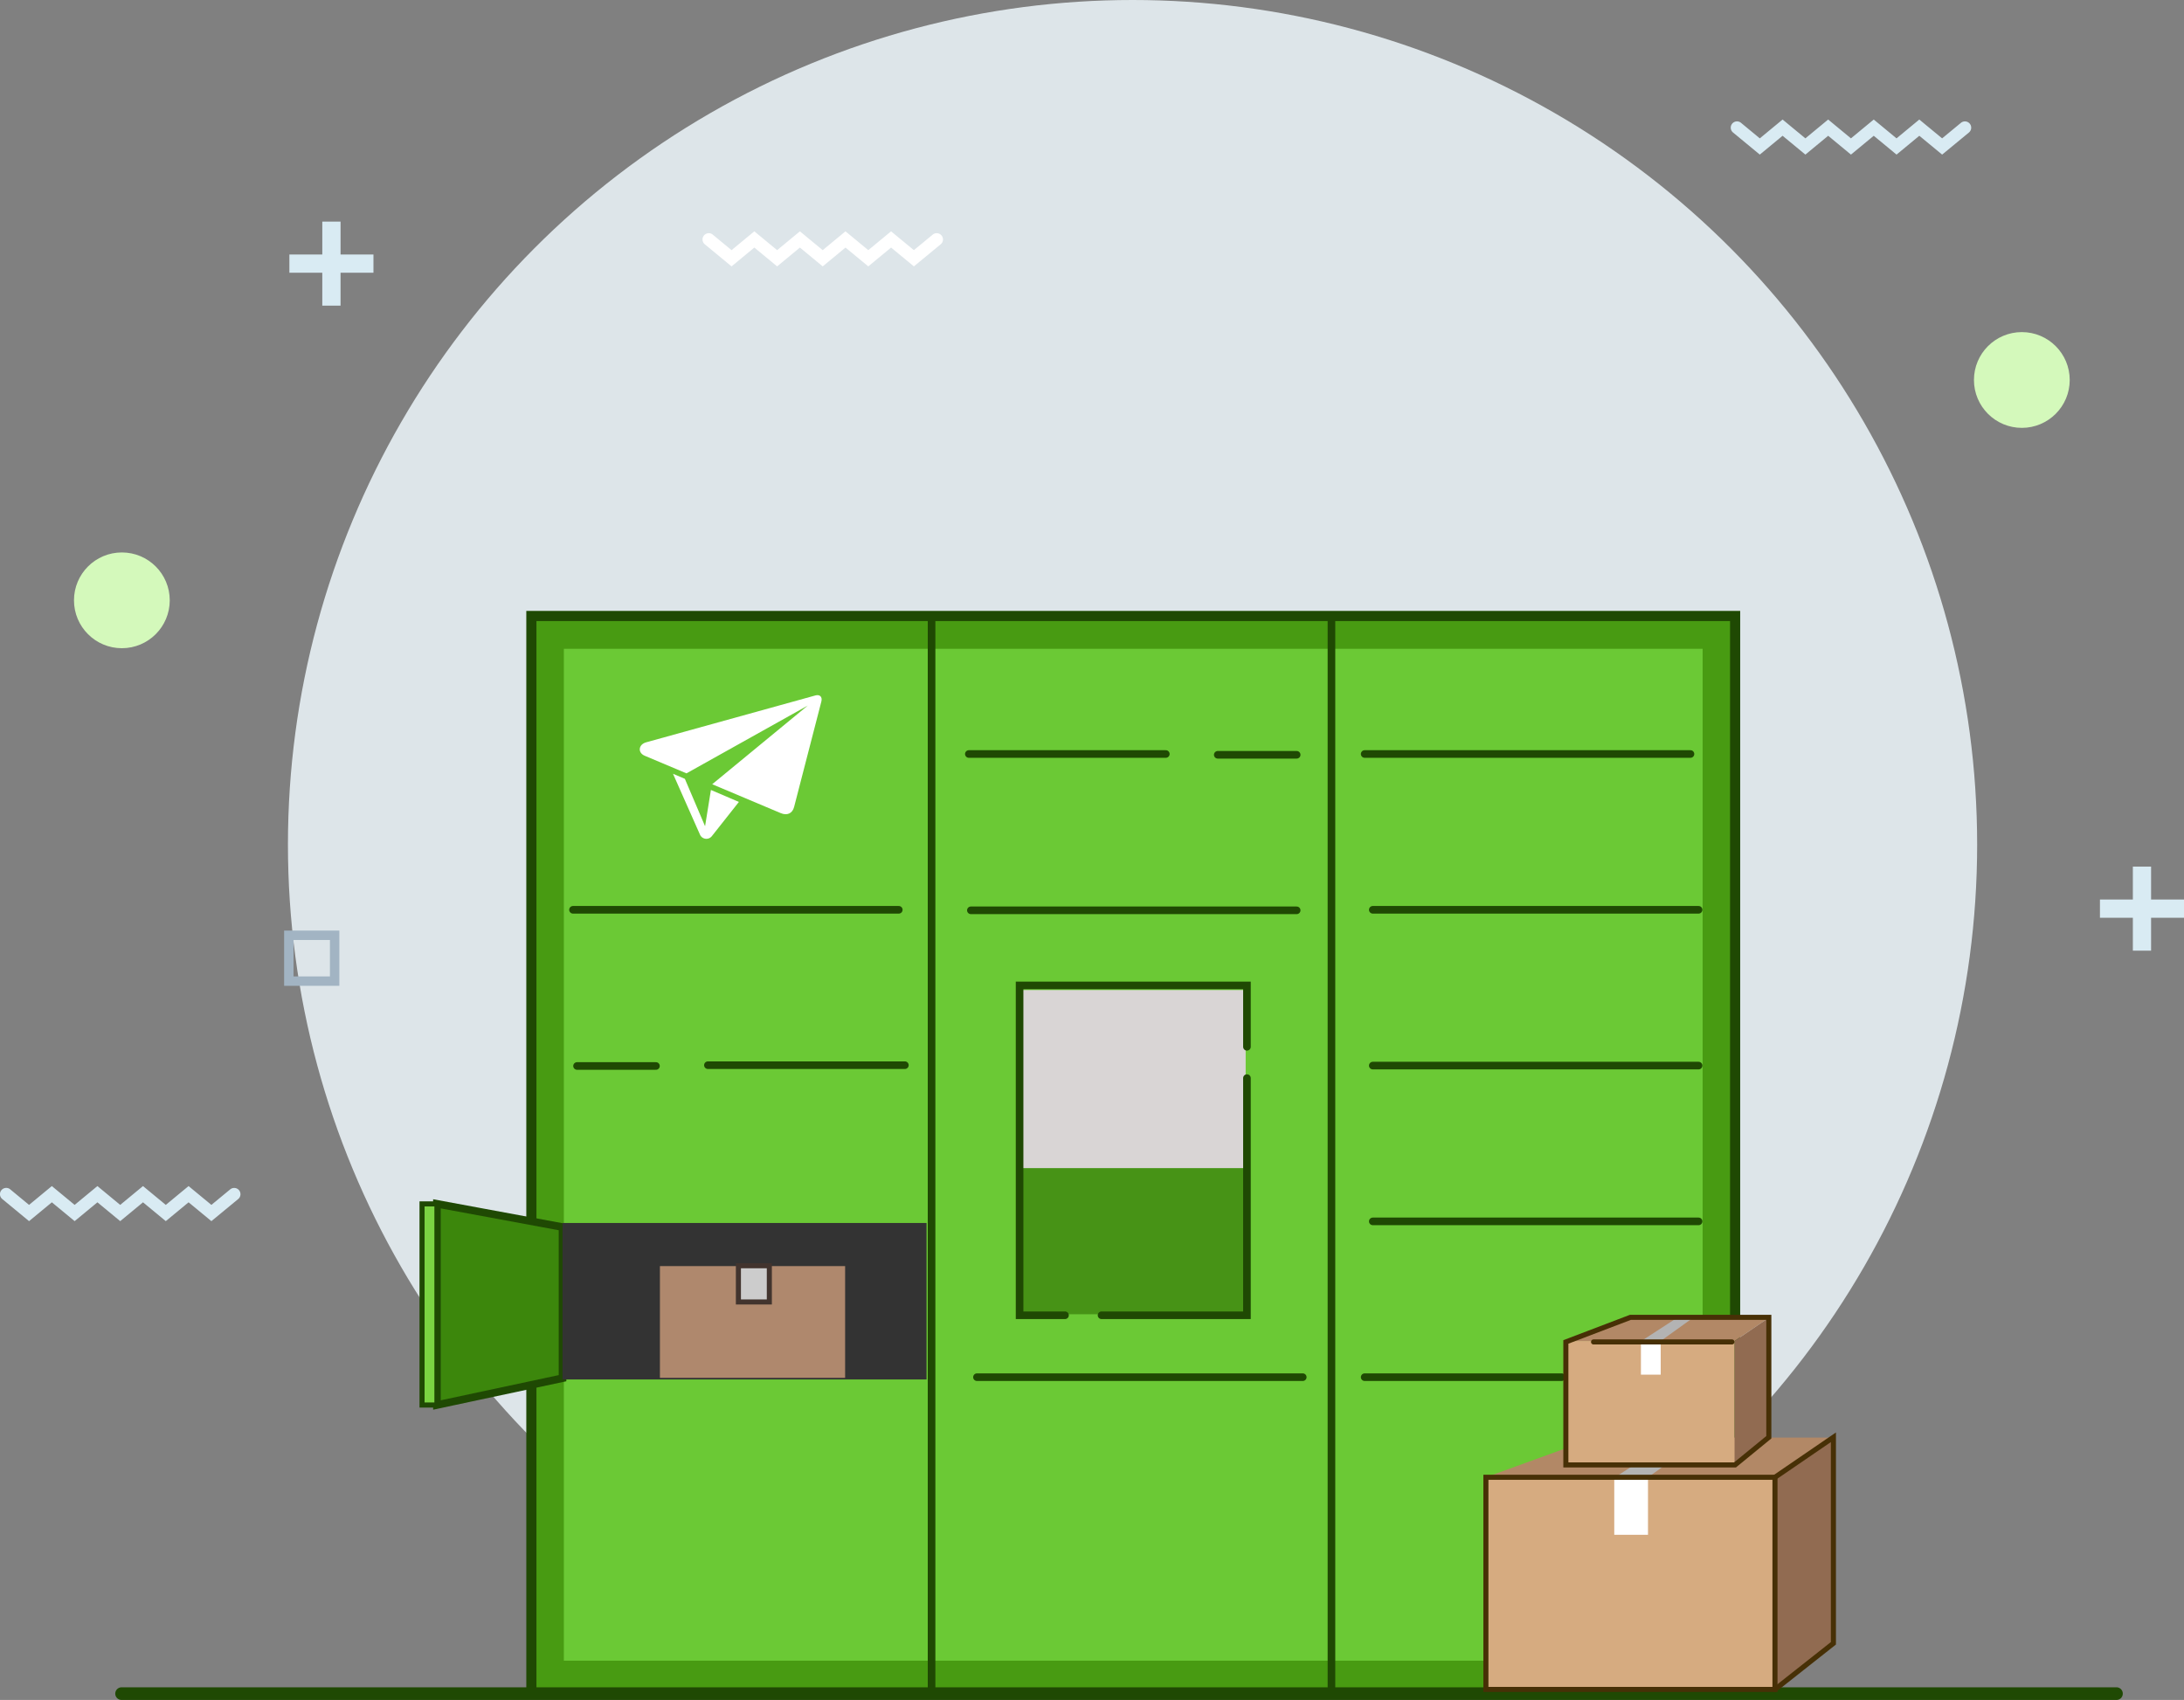 <?xml version="1.0" encoding="UTF-8"?> <svg xmlns="http://www.w3.org/2000/svg" id="Group_207" data-name="Group 207" width="861.339" height="670.451" viewBox="0 0 861.339 670.451"><rect x="0" y="0" width="861.339" height="670.451" fill="#808080" stroke="none"/> <circle id="Ellipse_1" data-name="Ellipse 1" cx="333.102" cy="333.102" r="333.102" transform="translate(113.557)" fill="#dde5e9"></circle> <rect id="Rectangle_281" data-name="Rectangle 281" width="474.741" height="424.71" transform="translate(209.568 242.937)" fill="#489b12" stroke="#1f4903" stroke-miterlimit="10" stroke-width="4"></rect> <path id="Path_107" data-name="Path 107" d="M678.8,251.61V650.692H229.68V251.61H678.8" transform="translate(-7.304 4.269)" fill="#6bc935"></path> <line id="Line_9" data-name="Line 9" y2="424.71" transform="translate(367.398 242.937)" fill="none" stroke="#1f4903" stroke-miterlimit="10" stroke-width="3"></line> <line id="Line_10" data-name="Line 10" y2="424.71" transform="translate(525.107 242.937)" fill="none" stroke="#1f4903" stroke-miterlimit="10" stroke-width="3"></line> <line id="Line_11" data-name="Line 11" x2="128.491" transform="translate(225.978 358.815)" fill="none" stroke="#1f4903" stroke-linecap="round" stroke-miterlimit="10" stroke-width="3"></line> <line id="Line_12" data-name="Line 12" x2="128.491" transform="translate(385.3 543.147)" fill="none" stroke="#1f4903" stroke-linecap="round" stroke-miterlimit="10" stroke-width="3"></line> <line id="Line_13" data-name="Line 13" x2="128.491" transform="translate(382.899 359.021)" fill="none" stroke="#1f4903" stroke-linecap="round" stroke-miterlimit="10" stroke-width="3"></line> <line id="Line_14" data-name="Line 14" x2="128.491" transform="translate(541.408 358.815)" fill="none" stroke="#1f4903" stroke-linecap="round" stroke-miterlimit="10" stroke-width="3"></line> <line id="Line_15" data-name="Line 15" x2="128.491" transform="translate(541.408 420.259)" fill="none" stroke="#1f4903" stroke-linecap="round" stroke-miterlimit="10" stroke-width="3"></line> <line id="Line_16" data-name="Line 16" x2="128.491" transform="translate(541.408 481.703)" fill="none" stroke="#1f4903" stroke-linecap="round" stroke-miterlimit="10" stroke-width="3"></line> <g id="Group_29" data-name="Group 29" transform="translate(382.098 297.371)"> <line id="Line_17" data-name="Line 17" x2="77.684" fill="none" stroke="#1f4903" stroke-linecap="round" stroke-miterlimit="10" stroke-width="3"></line> <line id="Line_18" data-name="Line 18" x2="31.122" transform="translate(98.17 0.315)" fill="none" stroke="#1f4903" stroke-linecap="round" stroke-miterlimit="10" stroke-width="3"></line> </g> <g id="Group_30" data-name="Group 30" transform="translate(538.206 543.147)"> <line id="Line_19" data-name="Line 19" x2="77.684" fill="none" stroke="#1f4903" stroke-linecap="round" stroke-miterlimit="10" stroke-width="3"></line> <line id="Line_20" data-name="Line 20" x2="31.11" transform="translate(98.182 0.315)" fill="none" stroke="#1f4903" stroke-linecap="round" stroke-miterlimit="10" stroke-width="3"></line> </g> <g id="Group_31" data-name="Group 31" transform="translate(227.579 420.101)"> <line id="Line_21" data-name="Line 21" x1="77.684" transform="translate(51.608)" fill="none" stroke="#1f4903" stroke-linecap="round" stroke-miterlimit="10" stroke-width="3"></line> <line id="Line_22" data-name="Line 22" x1="31.122" transform="translate(0 0.315)" fill="none" stroke="#1f4903" stroke-linecap="round" stroke-miterlimit="10" stroke-width="3"></line> </g> <line id="Line_23" data-name="Line 23" x2="128.491" transform="translate(538.206 297.371)" fill="none" stroke="#1f4903" stroke-linecap="round" stroke-miterlimit="10" stroke-width="3"></line> <rect id="Rectangle_282" data-name="Rectangle 282" width="89.219" height="84.731" transform="translate(402.05 390.471)" fill="#d9d5d5"></rect> <rect id="Rectangle_283" data-name="Rectangle 283" width="89.667" height="57.635" transform="translate(402.111 460.696)" fill="#479316"></rect> <g id="Group_32" data-name="Group 32" transform="translate(402.111 388.639)"> <path id="Path_108" data-name="Path 108" d="M395.784,491.162H377.87V361.07h89.667v24.209" transform="translate(-377.87 -361.07)" fill="none" stroke="#1f4903" stroke-linecap="round" stroke-miterlimit="10" stroke-width="3"></path> <path id="Path_109" data-name="Path 109" d="M461.864,391.21v93.536H404.52" transform="translate(-372.197 -354.654)" fill="none" stroke="#1f4903" stroke-linecap="round" stroke-miterlimit="10" stroke-width="3"></path> </g> <line id="Line_24" data-name="Line 24" x2="786.751" transform="translate(47.953 667.951)" fill="none" stroke="#1f4903" stroke-linecap="round" stroke-miterlimit="10" stroke-width="5"></line> <g id="Group_33" data-name="Group 33" transform="translate(252.311 274.159)"> <path id="Path_110" data-name="Path 110" d="M277.82,312.944l-7.969-18.7-4.682-2s7.944,17.926,10.6,23.906a2.749,2.749,0,0,0,4.73.691c2.668-3.372,10.661-13.487,10.661-13.487l-11.037-4.718Z" transform="translate(-252.061 -261.241)" fill="#fff"></path> <path id="Path_111" data-name="Path 111" d="M323.675,266.789c-14.336,3.966-50.686,14.033-66.8,18.5-3.056.849-3.408,4.087-.57,5.288,4.318,1.819,10.152,4.281,16.483,6.95l47.848-26.744-37.7,31.037c10.625,4.475,21.1,8.9,27.011,11.389,2.5,1.055,4.609.182,5.288-2.426,2.462-9.521,8.429-32.6,10.746-41.577C326.489,267.213,325.228,266.364,323.675,266.789Z" transform="translate(-254.361 -266.682)" fill="#fff"></path> </g> <g id="Group_34" data-name="Group 34" transform="translate(112.053 367.014)"> <path id="Path_112" data-name="Path 112" d="M160.5,365.023H138.72V343.24H160.5Zm-18.072-3.711h14.36v-14.36h-14.36Z" transform="translate(-138.72 -343.24)" fill="#a2b4c3"></path> </g> <path id="Path_113" data-name="Path 113" d="M160.612,125.668V112.69h-7.2v12.978H140.43v7.2h12.978V145.85h7.2V132.872H173.59v-7.2Z" transform="translate(-26.303 -25.303)" fill="#d9ebf3"></path> <path id="Path_114" data-name="Path 114" d="M749.34,335.418V322.44h-7.192v12.978H729.17v7.192h12.978v12.978h7.192V342.61h12.978v-7.192Z" transform="translate(99.021 19.346)" fill="#d9ebf3"></path> <path id="Path_115" data-name="Path 115" d="M703.385,81.147a2.479,2.479,0,0,0-3.481-.34l-7.423,6.125-9-7.423L674.5,86.933l-8.987-7.423-8.987,7.423-8.987-7.423-8.987,7.423-8.987-7.423-8.987,7.423-7.411-6.125a2.472,2.472,0,0,0-3.154,3.808h0l10.564,8.721,8.987-7.423,8.987,7.423,8.987-7.423,8.987,7.423,8.987-7.423,8.987,7.423,8.987-7.423,9,7.423,10.576-8.721A2.472,2.472,0,0,0,703.385,81.147Z" transform="translate(73.465 -32.366)" fill="#d9ebf3"></path> <path id="Path_116" data-name="Path 116" d="M140.606,427.957a2.479,2.479,0,0,0-3.481-.34l-7.423,6.125-9-7.423-8.987,7.423-8.987-7.423-8.987,7.423-8.987-7.423-8.987,7.423-8.987-7.423-8.987,7.423-7.411-6.125a2.472,2.472,0,1,0-3.153,3.808h0l10.564,8.721,8.987-7.423,8.987,7.423,8.987-7.423,8.987,7.423,8.987-7.423,8.987,7.423,8.987-7.423,9,7.423,10.576-8.721A2.462,2.462,0,0,0,140.606,427.957Z" transform="translate(-46.333 41.459)" fill="#d9ebf3"></path> <path id="Path_117" data-name="Path 117" d="M369.036,117.5a2.479,2.479,0,0,0-3.481-.34l-7.423,6.125-9-7.423-8.987,7.423-8.987-7.423-8.987,7.423-8.987-7.423-8.987,7.423-8.987-7.423-8.987,7.423-7.411-6.125a2.472,2.472,0,0,0-3.153,3.808h0l10.564,8.721,8.987-7.423,8.987,7.423,8.987-7.423,8.987,7.423,8.987-7.423,8.987,7.423,8.987-7.423,9,7.423,10.576-8.721A2.452,2.452,0,0,0,369.036,117.5Z" transform="translate(2.292 -24.628)" fill="#fff"></path> <circle id="Ellipse_2" data-name="Ellipse 2" cx="18.884" cy="18.884" r="18.884" transform="translate(778.5 130.978)" fill="#d4f9bb"></circle> <circle id="Ellipse_3" data-name="Ellipse 3" cx="18.884" cy="18.884" r="18.884" transform="translate(29.178 217.88)" fill="#d4f9bb"></circle> <g id="Group_35" data-name="Group 35" transform="translate(172.321 474.777)"> <path id="Path_118" data-name="Path 118" d="M188.41,432.09l49.534,9.169v59.6L188.41,511.436Z" transform="translate(-188.41 -432.09)" fill="#3c870c" stroke="#1f4903" stroke-miterlimit="10" stroke-width="3"></path> </g> <rect id="Rectangle_284" data-name="Rectangle 284" width="5.87" height="79.334" transform="translate(172.317 554.127) rotate(180)" fill="#7bd342" stroke="#1f4903" stroke-miterlimit="10" stroke-width="2"></rect> <rect id="Rectangle_285" data-name="Rectangle 285" width="143.567" height="61.711" transform="translate(221.854 482.333)" fill="#333"></rect> <g id="Group_36" data-name="Group 36" transform="translate(260.266 499.338)"> <rect id="Rectangle_286" data-name="Rectangle 286" width="73.039" height="44.076" fill="#af886d"></rect> </g> <rect id="Rectangle_287" data-name="Rectangle 287" width="12.201" height="14.288" transform="translate(291.218 499.192)" fill="#ccc" stroke="#42342e" stroke-linecap="round" stroke-miterlimit="10" stroke-width="2"></rect> <rect id="Rectangle_288" data-name="Rectangle 288" width="113.476" height="83.652" transform="translate(586.297 582.65)" fill="#d6ab80"></rect> <rect id="Rectangle_289" data-name="Rectangle 289" width="13.305" height="22.656" transform="translate(636.643 582.65)" fill="#fff"></rect> <path id="Path_119" data-name="Path 119" d="M529.45,523.782,572.628,508.1h93.621l-22.984,15.682Z" transform="translate(56.507 58.867)" fill="#b28866"></path> <g id="Group_37" data-name="Group 37" transform="translate(699.773 566.967)"> <path id="Path_120" data-name="Path 120" d="M646.274,508.1,623.29,523.782v83.651l22.984-18.3Z" transform="translate(-623.29 -508.1)" fill="#916b51"></path> </g> <path id="Path_121" data-name="Path 121" d="M584.5,523.782H571.47L595.618,508.1H606.34Z" transform="translate(65.452 58.867)" fill="#b3b3b3"></path> <g id="Group_39" data-name="Group 39" transform="translate(617.455 519.702)"> <rect id="Rectangle_290" data-name="Rectangle 290" width="66.477" height="49" transform="translate(0.194 9.181)" fill="#d6ab80"></rect> <rect id="Rectangle_291" data-name="Rectangle 291" width="7.799" height="13.269" transform="translate(29.703 9.181)" fill="#fff"></rect> <path id="Path_122" data-name="Path 122" d="M555.42,478.311l25.3-9.181h54.846l-13.475,9.181Z" transform="translate(-555.42 -469.13)" fill="#b28866"></path> <g id="Group_38" data-name="Group 38" transform="translate(66.671)"> <path id="Path_123" data-name="Path 123" d="M623.865,469.13l-13.475,9.181v49.012L623.865,516.6Z" transform="translate(-610.39 -469.13)" fill="#916b51"></path> </g> <path id="Path_124" data-name="Path 124" d="M587.669,478.311H580.04l14.142-9.181h6.283Z" transform="translate(-550.179 -469.13)" fill="#b3b3b3"></path> </g> <line id="Line_25" data-name="Line 25" x2="54.579" transform="translate(628.468 529.247)" fill="none" stroke="#473006" stroke-linecap="round" stroke-miterlimit="10" stroke-width="2"></line> <path id="Path_125" data-name="Path 125" d="M617.5,507" transform="translate(75.25 58.633)" fill="none" stroke="#473006" stroke-linecap="round" stroke-miterlimit="10" stroke-width="2"></path> <rect id="Rectangle_292" data-name="Rectangle 292" width="114.01" height="83.688" transform="translate(586.018 582.613)" fill="none" stroke="#473006" stroke-linecap="round" stroke-miterlimit="10" stroke-width="2"></rect> <path id="Path_126" data-name="Path 126" d="M623.5,523.767,646.544,508v81.262L623.5,607.455" transform="translate(76.527 58.846)" fill="none" stroke="#473006" stroke-linecap="round" stroke-miterlimit="10" stroke-width="2"></path> <path id="Path_127" data-name="Path 127" d="M635.549,469v47.3l-13.342,10.916H555.5V478.7l25.47-9.7Z" transform="translate(62.052 50.544)" fill="none" stroke="#473006" stroke-linecap="round" stroke-miterlimit="10" stroke-width="2"></path> <path id="Path_128" data-name="Path 128" d="M610.5,477" transform="translate(73.76 52.247)" fill="none" stroke="#473006" stroke-linecap="round" stroke-miterlimit="10" stroke-width="2"></path> <path id="Path_129" data-name="Path 129" d="M529.5,520" transform="translate(56.518 61.4)" fill="none"></path> <path id="Path_130" data-name="Path 130" d="M622.04,508.1" transform="translate(76.217 58.867)" fill="none" stroke="#473006" stroke-linecap="round" stroke-miterlimit="10" stroke-width="2"></path> </svg> 